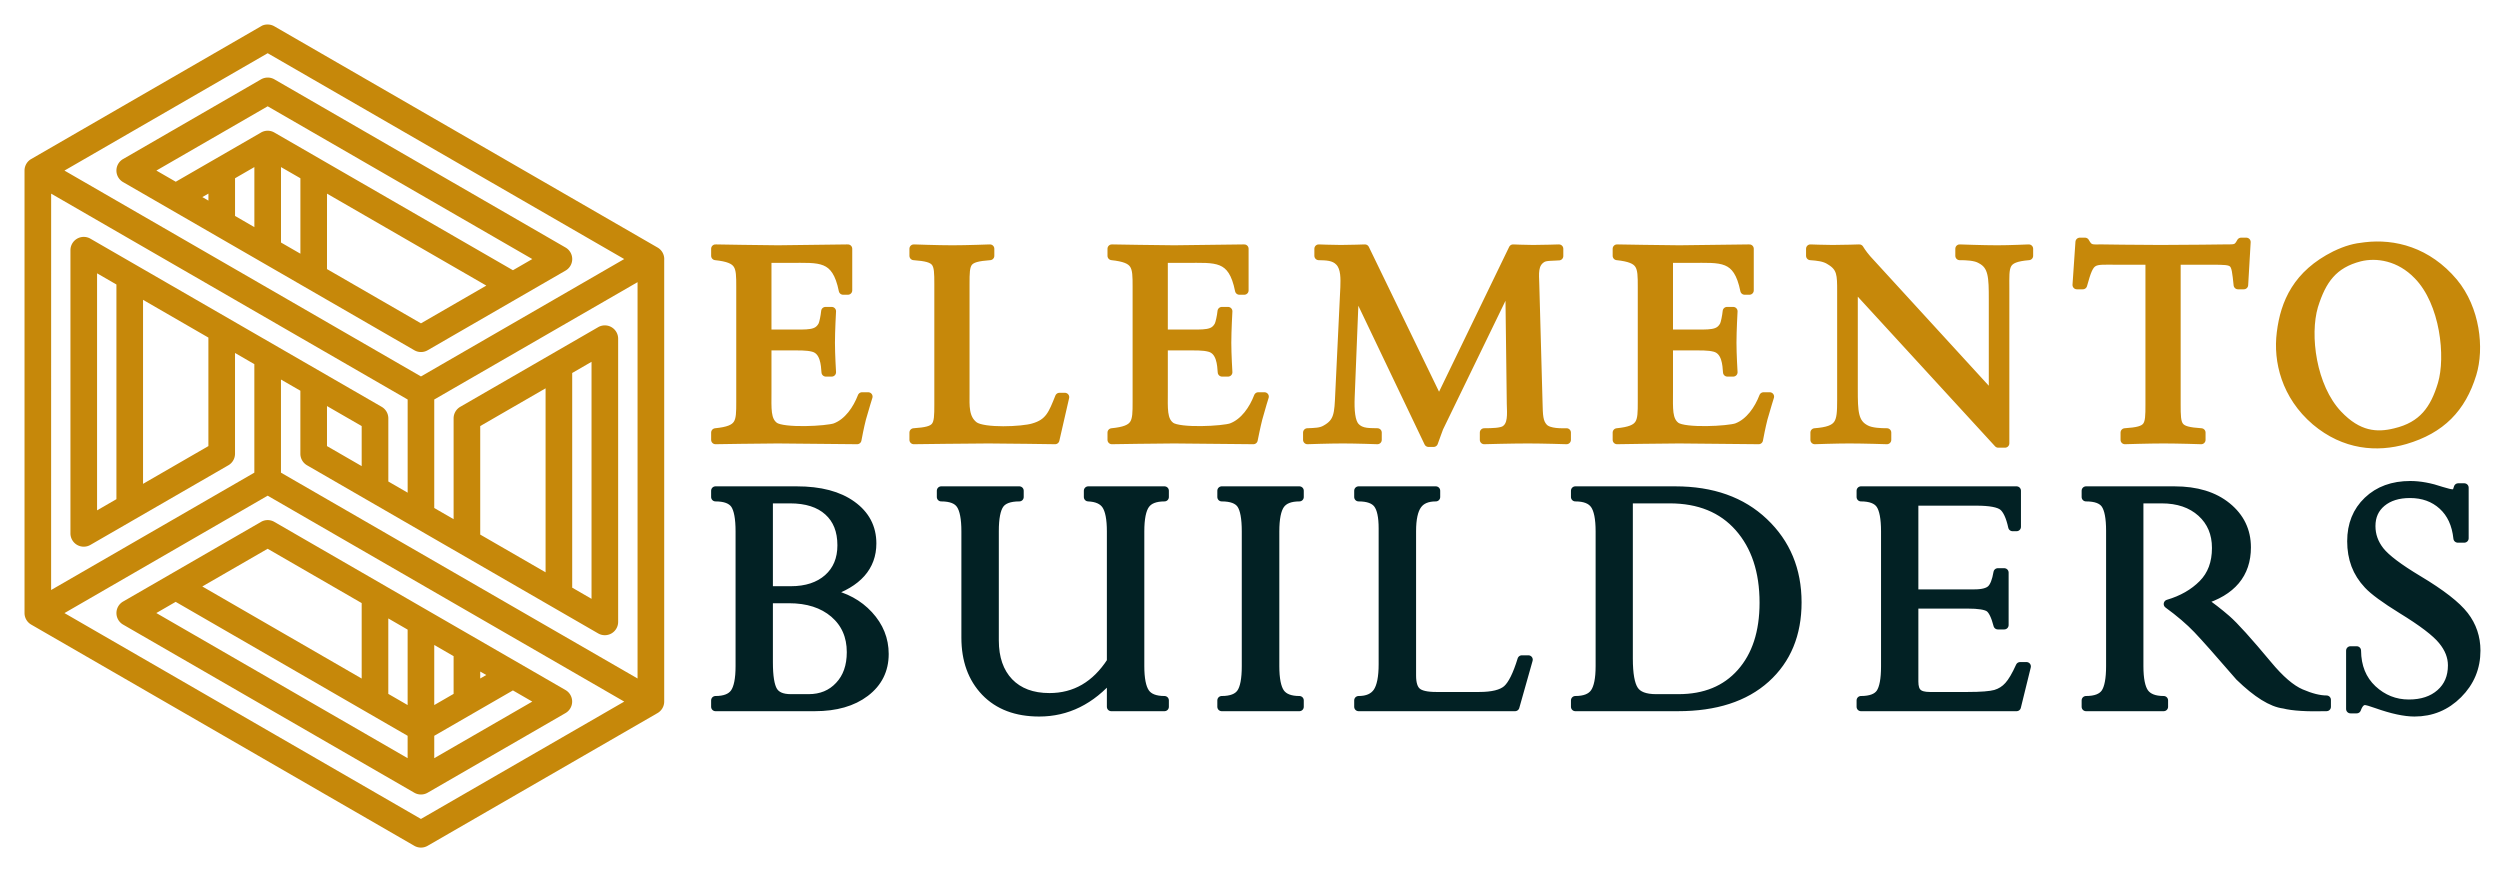 <?xml version="1.0" encoding="UTF-8" standalone="no"?>
<svg xmlns="http://www.w3.org/2000/svg" xmlns:xlink="http://www.w3.org/1999/xlink" version="1.0" x="0" y="0" width="2400" height="837.226" viewBox="48 82.441 243.999 85.118" preserveAspectRatio="xMidYMid meet" color-interpolation-filters="sRGB"><g><defs><linearGradient id="92" x1="0%" y1="0%" x2="100%" y2="0%"><stop offset="0%" stop-color="#fa71cd"></stop> <stop offset="100%" stop-color="#9b59b6"></stop></linearGradient><linearGradient id="93" x1="0%" y1="0%" x2="100%" y2="0%"><stop offset="0%" stop-color="#f9d423"></stop> <stop offset="100%" stop-color="#f83600"></stop></linearGradient><linearGradient id="94" x1="0%" y1="0%" x2="100%" y2="0%"><stop offset="0%" stop-color="#0064d2"></stop> <stop offset="100%" stop-color="#1cb0f6"></stop></linearGradient><linearGradient id="95" x1="0%" y1="0%" x2="100%" y2="0%"><stop offset="0%" stop-color="#f00978"></stop> <stop offset="100%" stop-color="#3f51b1"></stop></linearGradient><linearGradient id="96" x1="0%" y1="0%" x2="100%" y2="0%"><stop offset="0%" stop-color="#7873f5"></stop> <stop offset="100%" stop-color="#ec77ab"></stop></linearGradient><linearGradient id="97" x1="0%" y1="0%" x2="100%" y2="0%"><stop offset="0%" stop-color="#f9d423"></stop> <stop offset="100%" stop-color="#e14fad"></stop></linearGradient><linearGradient id="98" x1="0%" y1="0%" x2="100%" y2="0%"><stop offset="0%" stop-color="#009efd"></stop> <stop offset="100%" stop-color="#2af598"></stop></linearGradient><linearGradient id="99" x1="0%" y1="0%" x2="100%" y2="0%"><stop offset="0%" stop-color="#ffcc00"></stop> <stop offset="100%" stop-color="#00b140"></stop></linearGradient><linearGradient id="100" x1="0%" y1="0%" x2="100%" y2="0%"><stop offset="0%" stop-color="#d51007"></stop> <stop offset="100%" stop-color="#ff8177"></stop></linearGradient><linearGradient id="102" x1="0%" y1="0%" x2="100%" y2="0%"><stop offset="0%" stop-color="#a2b6df"></stop> <stop offset="100%" stop-color="#0c3483"></stop></linearGradient><linearGradient id="103" x1="0%" y1="0%" x2="100%" y2="0%"><stop offset="0%" stop-color="#7ac5d8"></stop> <stop offset="100%" stop-color="#eea2a2"></stop></linearGradient><linearGradient id="104" x1="0%" y1="0%" x2="100%" y2="0%"><stop offset="0%" stop-color="#00ecbc"></stop> <stop offset="100%" stop-color="#007adf"></stop></linearGradient><linearGradient id="105" x1="0%" y1="0%" x2="100%" y2="0%"><stop offset="0%" stop-color="#b88746"></stop> <stop offset="100%" stop-color="#fdf5a6"></stop></linearGradient></defs><g fill="#C6880A" class="icon-text-wrapper icon-svg-group iconsvg" transform="translate(50.393,84.833)"><g class="iconsvg-imagesvg" transform="translate(0,0)"><g><rect fill="#C6880A" fill-opacity="0" stroke-width="2" x="0" y="0" width="62.438" height="80.333" class="image-rect"></rect> <svg filter="url(#colors204016270)" x="0" y="0" width="62.438" height="80.333" filtersec="colorsf3880556318" class="image-svg-svg primary" style="overflow: visible;"><svg xmlns="http://www.w3.org/2000/svg" viewBox="3.985 0.541 24.031 30.918"><path style="line-height:normal;font-variant-ligatures:normal;font-variant-position:normal;font-variant-caps:normal;font-variant-numeric:normal;font-variant-alternates:normal;font-feature-settings:normal;text-indent:0;text-align:start;text-decoration-line:none;text-decoration-style:solid;text-decoration-color:#000;text-transform:none;text-orientation:mixed;shape-padding:0;isolation:auto;mix-blend-mode:normal" d="M4.235 5.594a.5.5 0 0 0-.25.433V22.65a.5.5 0 0 0 .25.432l14.392 8.31a.5.5 0 0 0 .5 0l8.637-4.986a.5.5 0 0 0 .25-.432V9.392a.5.5 0 0 0-.25-.474L13.369.608a.505.505 0 0 0-.242-.067.485.485 0 0 0-.218.043zm8.884-3.975l13.393 7.732-7.635 4.41L5.485 6.028zm.012.916a.503.503 0 0 0-.262.066L7.688 5.594a.5.5 0 0 0 0 .867l10.94 6.316a.5.5 0 0 0 .5 0l5.18-2.992a.5.5 0 0 0 0-.867L13.37 2.6a.5.5 0 0 0-.238-.066zm-.012 1.078l9.94 5.738-.727.42-8.963-5.173a.5.5 0 0 0-.521.013L9.666 6.447l-.728-.42zm-.5 2.283v2.256l-.726-.42V6.316zm1 0l.729.42V9.15l-.729-.42zm-2.726.996v.264l-.229-.133zm-5.908.002l13.392 7.733v3.5l-.726-.42v-2.371a.5.5 0 0 0-.25-.434L6.46 8.586a.5.5 0 0 0-.75.433v10.64a.5.5 0 0 0 .75.43l5.182-2.991a.5.5 0 0 0 .25-.432v-3.787l.726.42v4.076l-7.634 4.408zm10.363 0l5.984 3.454-2.455 1.418-3.53-2.038zM6.71 9.887l.727.42v8.064l-.727.42zm20.303.332v14.888l-13.395-7.732v-3.498l.729.42v2.369a.5.5 0 0 0 .25.432l10.937 6.316a.5.5 0 0 0 .75-.432V12.344a.5.5 0 0 0-.75-.434l-5.181 2.992a.5.5 0 0 0-.25.434v3.787l-.727-.42v-4.076zm-18.576.664l2.455 1.418v4.076l-2.455 1.418zm16.847 2.328v8.904l-.726-.42v-8.064zm-1.726.996v6.912l-2.455-1.418v-4.076zm-8.211.666l1.303.752v1.504l-1.303-.752zm-2.229 3.367l13.395 7.735-7.637 4.408L5.485 22.65zm-.037.918a.502.502 0 0 0-.213.067l-5.181 2.992a.5.5 0 0 0 0 .865l10.94 6.316a.5.5 0 0 0 .5 0l5.18-2.992a.5.5 0 0 0 0-.865L13.37 19.225a.5.5 0 0 0-.287-.067zm.037 1.076l3.532 2.04v2.835l-5.987-3.459zm-3.455 1.994l8.713 5.032v.84l-9.44-5.452zm7.987.623l.726.42v2.834l-.726-.42zm1.726.997l.727.42v1.417l-.727.42zm1.727.998l.226.13-.226.131zm1.228.709l.727.42-3.682 2.125v-.84z" color="#000" font-weight="400" font-family="sans-serif" white-space="normal" overflow="visible"></path></svg></svg> <defs><filter id="colors204016270"><feColorMatrix type="matrix" values="0 0 0 0 0.773  0 0 0 0 0.531  0 0 0 0 0.039  0 0 0 1 0" class="icon-feColorMatrix "></feColorMatrix></filter> <filter id="colorsf3880556318"><feColorMatrix type="matrix" values="0 0 0 0 0.996  0 0 0 0 0.996  0 0 0 0 0.996  0 0 0 1 0" class="icon-fecolormatrix"></feColorMatrix></filter> <filter id="colorsb3808398279"><feColorMatrix type="matrix" values="0 0 0 0 0  0 0 0 0 0  0 0 0 0 0  0 0 0 1 0" class="icon-fecolormatrix"></feColorMatrix></filter></defs></g></g> <g transform="translate(67.438,21.229)"><g fill-rule="" stroke="#C6880A" class="tp-name iconsvg-namesvg"><g transform="scale(1.061)"><g><path d="M7.11-0.07C7.96-0.07 14.42 0 14.42 0 14.49-0.37 14.64-1.17 14.84-1.96 15.12-2.96 15.44-3.98 15.44-3.98L14.87-3.98C14.42-2.81 13.6-1.59 12.41-1.14 11.66-0.87 7.63-0.65 6.81-1.24 6.04-1.81 6.14-2.88 6.14-4.43L6.14-8.63 7.73-8.63C9.25-8.63 9.77-8.65 10.37-8.5 11.44-8.23 11.49-6.89 11.54-6.22L12.08-6.22C12.08-6.22 11.98-7.86 11.98-8.93 11.98-10.04 12.08-11.83 12.08-11.83L11.51-11.83C11.46-11.34 11.34-10.76 11.24-10.54 10.76-9.65 9.97-9.75 8.06-9.75L6.14-9.75 6.14-16.68 8.18-16.68C10.99-16.68 12.48-16.96 13.13-13.75L13.57-13.75 13.57-17.58C13.57-17.58 7.81-17.5 7.14-17.5 5.99-17.5 1.39-17.58 1.39-17.58L1.39-16.93C3.7-16.68 3.7-16.01 3.7-14.07L3.7-3.51C3.7-1.57 3.7-0.9 1.39-0.67L1.39 0C1.39 0 5.79-0.07 7.11-0.07ZM24.36-4.25L24.36-14.32C24.36-16.38 24.38-16.76 26.64-16.93L26.64-17.58C26.64-17.58 24.53-17.5 23.19-17.5 21.84-17.5 19.63-17.58 19.63-17.58L19.63-16.93C21.89-16.76 21.92-16.38 21.92-14.32L21.92-3.28C21.92-1.19 21.89-0.82 19.63-0.67L19.63 0C19.63 0 25.15-0.07 26.49-0.07 27.84-0.07 32.63 0 32.63 0L33.53-3.93 33.03-3.93C32.41-2.39 32.11-1.54 30.62-1.12 29.65-0.82 26.05-0.65 25.18-1.29 24.26-1.99 24.36-3.18 24.36-4.25ZM43.57-0.07C44.41-0.07 50.87 0 50.87 0 50.95-0.37 51.1-1.17 51.3-1.96 51.57-2.96 51.89-3.98 51.89-3.98L51.32-3.98C50.87-2.81 50.05-1.59 48.86-1.14 48.12-0.87 44.09-0.65 43.27-1.24 42.5-1.81 42.6-2.88 42.6-4.43L42.6-8.63 44.19-8.63C45.7-8.63 46.23-8.65 46.82-8.5 47.89-8.23 47.94-6.89 47.99-6.22L48.54-6.22C48.54-6.22 48.44-7.86 48.44-8.93 48.44-10.04 48.54-11.83 48.54-11.83L47.97-11.83C47.92-11.34 47.79-10.76 47.69-10.54 47.22-9.65 46.42-9.75 44.51-9.75L42.6-9.75 42.6-16.68 44.63-16.68C47.44-16.68 48.94-16.96 49.58-13.75L50.03-13.75 50.03-17.58C50.03-17.58 44.26-17.5 43.59-17.5 42.45-17.5 37.85-17.58 37.85-17.58L37.85-16.93C40.16-16.68 40.16-16.01 40.16-14.07L40.16-3.51C40.16-1.57 40.16-0.9 37.85-0.67L37.85 0C37.85 0 42.25-0.07 43.57-0.07ZM56.88-17.58L56.88-16.93C57.53-16.91 58.3-16.93 58.8-16.38 59.34-15.81 59.29-14.79 59.27-14.05L58.8-4.23C58.72-2.41 58.7-1.62 57.53-0.97 57.08-0.7 56.56-0.7 55.84-0.67L55.84 0C55.84 0 57.83-0.07 59.1-0.07 60.34-0.07 62.28 0 62.28 0L62.28-0.67C61.63-0.7 60.81-0.6 60.26-1.19 59.82-1.64 59.74-2.73 59.79-3.95L60.19-13.97 66.98 0.25 67.45 0.25C67.7-0.42 67.82-0.8 67.95-1.12L74.44-14.49 74.58-3.33C74.61-2.34 74.71-1.34 73.99-0.9 73.64-0.7 72.89-0.67 72.1-0.67L72.1 0C72.1 0 74.56-0.07 76.13-0.07 77.52-0.07 79.68 0 79.68 0L79.68-0.67C79.31-0.67 78.06-0.6 77.57-1.12 77.1-1.62 77.1-2.26 77.07-3.43L76.77-14.34C76.75-15.24 76.6-16.21 77.44-16.71 77.77-16.91 78.39-16.86 78.98-16.91L78.98-17.58C78.98-17.58 77.52-17.53 76.6-17.53 75.88-17.53 74.76-17.58 74.76-17.58L67.95-3.51 61.13-17.58C61.13-17.58 59.79-17.53 58.92-17.53 58.13-17.53 56.88-17.58 56.88-17.58ZM90.04-0.07C90.89-0.07 97.35 0 97.35 0 97.42-0.37 97.57-1.17 97.77-1.96 98.05-2.96 98.37-3.98 98.37-3.98L97.8-3.98C97.35-2.81 96.53-1.59 95.34-1.14 94.59-0.87 90.56-0.65 89.74-1.24 88.97-1.81 89.07-2.88 89.07-4.43L89.07-8.63 90.66-8.63C92.18-8.63 92.7-8.65 93.3-8.5 94.37-8.23 94.42-6.89 94.47-6.22L95.01-6.22C95.01-6.22 94.91-7.86 94.91-8.93 94.91-10.04 95.01-11.83 95.01-11.83L94.44-11.83C94.39-11.34 94.27-10.76 94.17-10.54 93.69-9.65 92.9-9.75 90.98-9.75L89.07-9.75 89.07-16.68 91.11-16.68C93.92-16.68 95.41-16.96 96.06-13.75L96.5-13.75 96.5-17.58C96.5-17.58 90.74-17.5 90.06-17.5 88.92-17.5 84.32-17.58 84.32-17.58L84.32-16.93C86.63-16.68 86.63-16.01 86.63-14.07L86.63-3.51C86.63-1.57 86.63-0.9 84.32-0.67L84.32 0C84.32 0 88.72-0.07 90.04-0.07ZM120.01 0.32L120.01-13.92C120.01-16.04 119.84-16.73 122.2-16.93L122.2-17.58C122.2-17.58 120.44-17.5 119.32-17.5 117.98-17.5 115.84-17.58 115.84-17.58L115.84-16.93C116.41-16.93 117.28-16.91 117.78-16.61 118.9-16.04 118.92-14.97 118.92-12.9L118.92-3.95 107.31-16.63C106.86-17.15 106.61-17.58 106.61-17.58 106.61-17.58 105.12-17.53 104.15-17.53 103.36-17.53 102.11-17.58 102.11-17.58L102.11-16.93C102.76-16.88 103.41-16.83 103.93-16.48 104.97-15.86 104.97-15.17 104.97-13.67L104.97-3.65C104.97-1.54 104.87-0.85 102.51-0.67L102.51 0C102.51 0 104.45-0.07 105.69-0.07 107.04-0.07 109.15 0 109.15 0L109.15-0.67C108.58-0.67 107.71-0.7 107.21-0.97 106.09-1.54 106.07-2.61 106.07-4.67L106.07-14.2 119.39 0.32ZM140.22-17.58C140.22-17.58 136.61-17.53 134.3-17.53 132.19-17.53 128.91-17.58 128.91-17.58 128.01-17.58 127.76-17.48 127.37-18.2L126.89-18.2 126.62-14.25 127.17-14.25C127.86-16.76 127.99-16.51 130.37-16.51L133.33-16.51 133.33-3.28C133.33-1.19 133.31-0.82 131.04-0.67L131.04 0C131.04 0 133.26-0.07 134.6-0.07 135.94-0.07 138.06 0 138.06 0L138.06-0.67C135.79-0.82 135.77-1.19 135.77-3.28L135.77-16.51 139-16.51C141.29-16.51 141.19-16.53 141.44-14.25L141.98-14.25 142.21-18.2 141.73-18.2C141.36-17.48 141.09-17.6 140.22-17.58ZM153.14-17.78C152.19-17.68 151.47-17.5 150.38-16.98 146.9-15.24 145.75-12.63 145.41-9.85 145.08-7.26 145.83-4.08 148.59-1.72 151.25 0.52 154.23 0.75 156.82 0 160.12-0.97 162.01-2.91 162.98-6.07 163.7-8.43 163.31-12.03 161.27-14.49 158.86-17.35 155.8-18.1 153.14-17.78ZM148.41-12.31C149.16-14.72 150.2-16.18 152.64-16.81 154.21-17.2 156.32-16.88 157.99-15.14 160.45-12.63 160.97-7.63 160.22-5.12 159.53-2.83 158.46-1.27 155.9-0.67 154.21-0.25 152.49-0.37 150.63-2.34 148.24-4.87 147.62-9.62 148.41-12.31Z" transform="translate(-1.39, 18.2)" stroke-width="0.8" stroke-linejoin="round"></path></g> <g fill="#022124" stroke="#022124" transform="translate(0,22.385)"><g transform="scale(1.004)"><path d="M10.33 0L10.33 0 1.22 0 1.22-0.59Q2.48-0.59 2.97-1.27 3.46-1.96 3.46-3.73L3.46-3.73 3.46-16.07Q3.46-17.87 3-18.55 2.53-19.22 1.22-19.22L1.22-19.22 1.22-19.8 8.67-19.8Q11.88-19.8 13.72-18.47 15.56-17.15 15.56-14.97L15.56-14.97Q15.56-11.78 11.58-10.48L11.58-10.48 11.58-10.4Q13.84-9.94 15.26-8.4 16.69-6.85 16.69-4.84L16.69-4.84Q16.69-2.65 14.94-1.32 13.2 0 10.33 0ZM8.05-19.04L6.08-19.04 6.08-10.65 8.12-10.65Q10.26-10.65 11.53-11.77 12.79-12.89 12.79-14.8L12.79-14.8Q12.79-16.81 11.55-17.92 10.31-19.04 8.05-19.04L8.05-19.04ZM7.95-9.89L7.95-9.89 6.08-9.89 6.08-4.08Q6.08-2.16 6.5-1.46 6.92-0.76 8.12-0.76L8.12-0.76 9.75-0.76Q11.48-0.76 12.56-1.92 13.65-3.07 13.65-5.01L13.65-5.01Q13.65-7.22 12.09-8.56 10.53-9.89 7.95-9.89ZM37.48-4.15L37.48-4.15 37.48-16.07Q37.48-17.8 37.01-18.49 36.55-19.17 35.37-19.22L35.37-19.22 35.37-19.8 42.36-19.8 42.36-19.22Q41.09-19.22 40.6-18.53 40.11-17.84 40.11-16.07L40.11-16.07 40.11-3.73Q40.11-1.99 40.59-1.29 41.07-0.59 42.36-0.59L42.36-0.59 42.36 0 37.48 0 37.48-2.77Q34.69 0.49 30.88 0.49L30.88 0.49Q27.74 0.49 25.94-1.38 24.15-3.26 24.15-6.33L24.15-6.33 24.15-16.07Q24.15-17.84 23.68-18.53 23.22-19.22 21.9-19.22L21.9-19.22 21.9-19.8 29.06-19.8 29.06-19.22Q27.72-19.22 27.25-18.55 26.78-17.87 26.78-16.1L26.78-16.1 26.78-6.08Q26.78-3.65 28.11-2.25 29.45-0.86 31.82-0.86L31.82-0.86Q35.35-0.86 37.48-4.15ZM47.6-19.8L54.72-19.8 54.72-19.22Q53.46-19.22 52.97-18.53 52.48-17.84 52.48-16.07L52.48-16.07 52.48-3.73Q52.48-1.96 52.97-1.27 53.46-0.59 54.72-0.59L54.72-0.59 54.72 0 47.6 0 47.6-0.59Q48.9-0.59 49.37-1.27 49.84-1.94 49.84-3.73L49.84-3.73 49.84-16.07Q49.84-17.89 49.38-18.56 48.92-19.22 47.6-19.22L47.6-19.22 47.6-19.8ZM75.1-4.32L75.1-4.32 75.7-4.32 74.48 0 60.14 0 60.14-0.59Q61.35-0.59 61.87-1.35 62.38-2.11 62.38-3.9L62.38-3.9 62.38-16.35Q62.38-17.96 61.9-18.59 61.42-19.22 60.14-19.22L60.14-19.22 60.14-19.8 67.22-19.8 67.22-19.22Q66.04-19.22 65.53-18.5 65.01-17.77 65.01-16.1L65.01-16.1 65.01-2.87Q65.01-1.77 65.48-1.37 65.94-0.96 67.26-0.96L67.26-0.96 71.19-0.96Q73.01-0.96 73.74-1.59 74.46-2.23 75.1-4.32ZM89.41 0L80 0 80-0.59Q81.28-0.59 81.77-1.29 82.26-1.99 82.26-3.73L82.26-3.73 82.26-16.07Q82.26-17.84 81.77-18.53 81.28-19.22 80-19.22L80-19.22 80-19.8 89.16-19.8Q94.24-19.8 97.28-16.91 100.33-14.02 100.33-9.57L100.33-9.57Q100.33-5.2 97.45-2.6 94.56 0 89.41 0L89.41 0ZM88.64-19.04L88.64-19.04 84.87-19.04 84.87-4.42Q84.87-2.31 85.38-1.54 85.88-0.76 87.4-0.76L87.4-0.76 89.45-0.76Q93.09-0.76 95.18-3.11 97.28-5.47 97.28-9.54L97.28-9.54Q97.28-13.86 94.99-16.45 92.7-19.04 88.64-19.04ZM118.71-12.3L118.71-12.3 119.3-12.3 119.3-7.49 118.71-7.49Q118.38-8.76 117.93-9.08 117.47-9.4 115.94-9.4L115.94-9.4 111.03-9.4 111.03-2.31Q111.03-1.57 111.36-1.27 111.68-0.96 112.48-0.96L112.48-0.96 115.94-0.96Q117.79-0.96 118.5-1.16 119.21-1.37 119.7-1.92 120.19-2.46 120.75-3.7L120.75-3.7 121.34-3.7 120.43 0 106.17 0 106.17-0.59Q107.5-0.59 107.96-1.27 108.41-1.96 108.41-3.7L108.41-3.7 108.41-16.07Q108.41-17.87 107.94-18.55 107.47-19.22 106.17-19.22L106.17-19.22 106.17-19.8 120.43-19.8 120.43-16.49 120.06-16.49Q119.75-17.91 119.19-18.37 118.62-18.83 116.73-18.83L116.73-18.83 111.03-18.83 111.03-10.36 116.56-10.36Q117.69-10.36 118.11-10.77 118.52-11.17 118.71-12.3ZM134.31-9.42L134.31-9.42Q136.25-9.99 137.49-11.24 138.73-12.49 138.73-14.55L138.73-14.55Q138.73-16.56 137.36-17.8 135.98-19.04 133.72-19.04L133.72-19.04 131.65-19.04 131.65-9.99 131.65-9.16 131.65-3.73Q131.65-1.97 132.14-1.28 132.64-0.59 133.91-0.59L133.91-0.59 133.91 0 126.79 0 126.79-0.59Q128.1-0.59 128.57-1.28 129.03-1.97 129.03-3.73L129.03-3.73 129.03-16.13Q129.03-17.89 128.57-18.56 128.12-19.22 126.79-19.22L126.79-19.22 126.79-19.8 134.9-19.8Q137.91-19.8 139.7-18.34 141.5-16.88 141.5-14.61L141.5-14.61Q141.5-10.97 137.42-9.75L137.42-9.75Q138.6-8.94 139.66-8.02 140.73-7.09 143.43-3.85L143.43-3.85Q145.11-1.82 146.48-1.23 147.85-0.64 148.83-0.64L148.83-0.64 148.83 0Q146.13 0.07 144.93-0.24L144.93-0.24Q143.26-0.44 140.86-2.77L140.86-2.77Q138.06-6.01 137-7.12 135.93-8.24 134.31-9.42ZM160.89-20.08L160.89-20.08 161.45-20.08 161.45-15.44 160.85-15.44Q160.65-17.37 159.46-18.45 158.27-19.53 156.47-19.53L156.47-19.53Q154.86-19.53 153.88-18.72 152.91-17.91 152.91-16.56L152.91-16.56Q152.91-15.31 153.72-14.28 154.53-13.25 157.23-11.63L157.23-11.63Q160.37-9.75 161.45-8.35 162.53-6.95 162.53-5.15L162.53-5.15Q162.53-2.82 160.87-1.16 159.22 0.49 156.89 0.49L156.89 0.49Q155.54 0.49 153.45-0.25L153.45-0.25Q152.59-0.56 152.35-0.56L152.35-0.56Q151.86-0.56 151.59 0.2L151.59 0.2 151.02 0.2 151.02-5.15 151.59-5.15Q151.61-2.94 153.03-1.6 154.46-0.27 156.37-0.27L156.37-0.27Q158.17-0.27 159.26-1.23 160.35-2.19 160.35-3.8L160.35-3.8Q160.35-5 159.45-6.09 158.56-7.19 155.72-8.93L155.72-8.93Q153.41-10.36 152.64-11.19 151.86-12.02 151.49-13 151.12-13.99 151.12-15.17L151.12-15.17Q151.12-17.45 152.61-18.87 154.1-20.29 156.5-20.29L156.5-20.29Q157.82-20.29 159.37-19.76L159.37-19.76Q160.1-19.53 160.38-19.53L160.38-19.53Q160.62-19.53 160.7-19.63 160.79-19.73 160.89-20.08Z" transform="translate(-1.22, 20.29)" stroke-width="0.8" stroke-linejoin="round"></path></g></g></g></g> </g></g><defs v-gra="od"></defs></g></svg>
